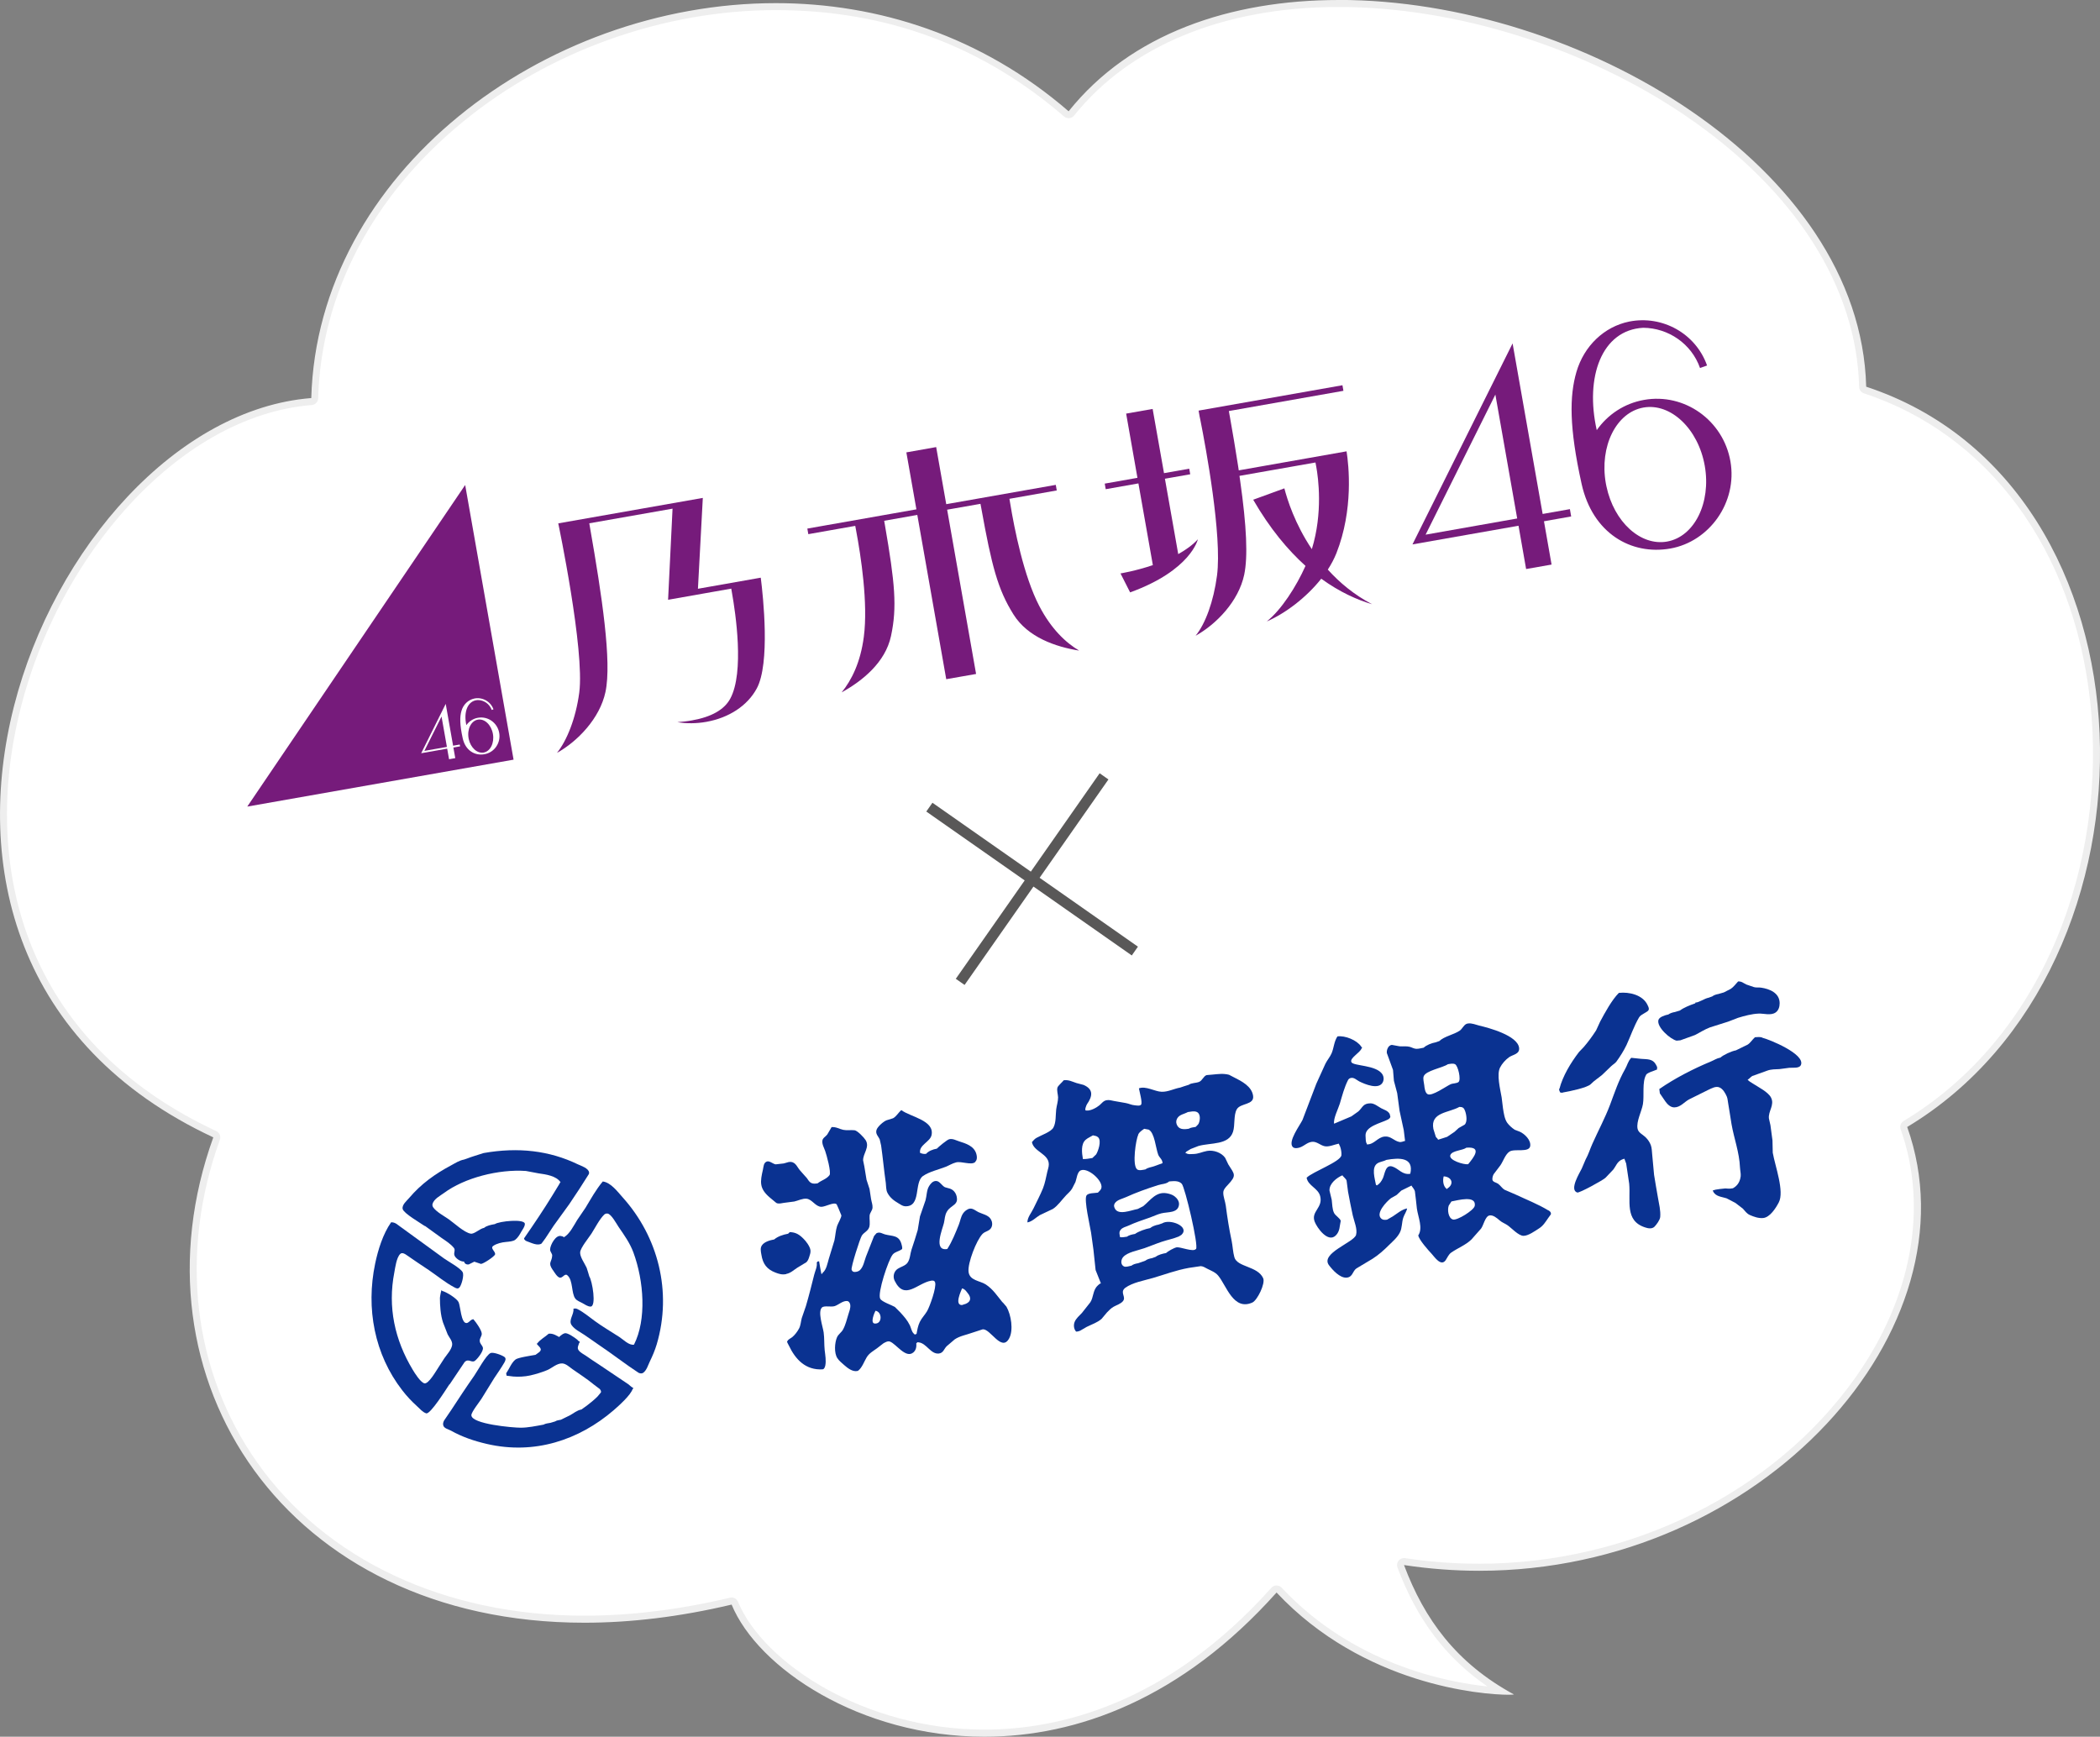 <?xml version="1.0" encoding="UTF-8"?><svg id="_レイヤー_2" xmlns="http://www.w3.org/2000/svg" viewBox="0 0 301.16 249.08"><rect x="0" y="0" width="301.16" height="249.08" fill="#808080" stroke="none"/><defs><style>.cls-1{fill:#595858;}.cls-2{fill:#fff;}.cls-3{fill:#761b7b;}.cls-4{fill:#eee;}.cls-5{fill:#0a3291;}</style></defs><g id="back"><path class="cls-2" d="M141.18,248.58c-17.36,0-32.1-9.68-35.8-18.64-.08-.19-.26-.31-.46-.31-.04,0-.08,0-.12.01-7.22,1.72-14.29,2.59-21,2.59-20.17,0-37.44-8.1-47.37-22.23-9.33-13.27-11.29-30.3-5.38-46.7.09-.24-.02-.51-.26-.62C-2.14,147.27-.66,117.88,1.5,105.95c4.63-25.57,23.6-46.81,43.18-48.36.25-.02.45-.23.46-.48C45.98,26.67,76.26.95,111.25.95c15.62,0,30.03,5.32,41.67,15.38.09.08.21.12.33.12.02,0,.03,0,.05,0,.14-.01.26-.08.34-.19,8.15-10.17,21.77-15.77,38.34-15.77s35.69,5.89,50.15,15.77c15.75,10.76,24.62,24.68,24.99,39.21,0,.21.14.4.34.46,18.08,5.96,30.33,22.6,32.77,44.49,2.79,24.99-8.06,49.41-26.99,60.77-.2.12-.29.37-.21.6,4.03,11.31,1.66,24.43-6.49,35.99-11.74,16.65-32.59,26.99-54.41,26.99-3.55,0-7.16-.27-10.71-.81-.02,0-.05,0-.07,0-.15,0-.29.07-.39.19-.11.14-.14.32-.08.49,3.02,8.04,7.61,13.77,14.38,17.89-4.27-.23-20.05-1.92-31.82-14.47-.09-.1-.23-.16-.36-.16h0c-.14,0-.27.06-.37.17-15.15,16.95-30.94,20.51-41.52,20.51Z"/><path class="cls-4" d="M191.98,1c16.85,0,35.49,5.86,49.86,15.68,15.61,10.66,24.41,24.45,24.78,38.81.01.42.29.79.69.92,17.89,5.9,30.01,22.38,32.43,44.07,1.29,11.55-.42,23.7-4.82,34.2-4.73,11.3-12.31,20.32-21.92,26.09-.41.25-.59.74-.43,1.19,3.97,11.15,1.63,24.1-6.43,35.53-11.65,16.52-32.34,26.78-54,26.78-3.53,0-7.11-.27-10.64-.8-.05,0-.1-.01-.15-.01-.3,0-.59.13-.78.37-.22.28-.28.65-.16.98,2.8,7.47,6.95,12.98,12.91,17.06-5.91-.61-19.25-3.21-29.52-14.16-.19-.2-.45-.32-.73-.32,0,0,0,0-.01,0-.28,0-.55.12-.73.33-15.03,16.81-30.67,20.34-41.15,20.34-17.15,0-31.7-9.52-35.34-18.33-.16-.38-.53-.62-.92-.62-.08,0-.15,0-.23.03-7.19,1.71-14.21,2.58-20.88,2.58-20.01,0-37.12-8.03-46.96-22.02-9.23-13.14-11.17-29.99-5.32-46.24.18-.49-.05-1.03-.52-1.24-12.2-5.7-20.84-14-25.69-24.67C1.09,128.25-.06,117.35,1.99,106.04c2.17-11.97,7.71-23.53,15.6-32.55,8.04-9.19,17.67-14.65,27.12-15.4.51-.04.91-.46.92-.97.41-14.94,7.78-29.03,20.75-39.65C78.81,7.29,95.17,1.45,111.26,1.45s29.79,5.28,41.34,15.26c.18.16.41.24.65.24.03,0,.06,0,.09,0,.27-.02.52-.16.69-.37,8.05-10.05,21.53-15.58,37.95-15.58M191.98,0c-15.52,0-29.82,4.83-38.73,15.96C140.75,5.15,125.9.45,111.26.45,77.86.45,45.53,24.89,44.64,57.09c-38.31,3.02-70.71,79.54-14.05,106.03-12.42,34.48,10.28,69.61,53.22,69.61,6.58,0,13.64-.83,21.11-2.6,3.75,9.09,18.41,18.95,36.26,18.95,13.26,0,28.28-5.44,41.89-20.68,12.47,13.3,29.49,14.66,33.27,14.66.53,0,.8-.03.76-.05-8.26-4.5-12.83-10.76-15.75-18.55,3.65.55,7.26.82,10.79.82,40.65,0,71.63-34.86,61.37-63.65,38.46-23.09,37.08-92-5.88-106.17-.81-31.67-41.21-55.47-75.64-55.47h0Z"/><path class="cls-5" d="M60.93,175.81c.81.57,1.58,1.16,2.39,1.73.61.42,1.31.86,1.77,1.43.24.3-.01.64.06.99.09.48.92,1.02,1.4.97.06.31.37.47.68.41.26-.13.53-.26.79-.39.32.11.64.22.95.32.35,0,1.97-1.08,2.03-1.37.08-.44-.78-.88-.24-1.23.46-.32,1.2-.5,1.81-.55.42-.04,1.01-.08,1.32-.31.37-.28.65-.76.87-1.16.19-.34.48-.68.51-1.08.09-.84-3.74-.42-4.3-.01-.55.1-1.16.21-1.55.54-.62.11-1.4.92-1.92.83-.95-.17-2.34-1.5-3.17-2.08-.69-.48-1.69-1-2.19-1.67-.11-.15-.16-.35-.11-.52.21-.72,1.11-1.17,1.64-1.56,2.94-2.18,7.84-3.44,11.76-3.16.6.11,1.2.22,1.8.34,1.04.15,2.54.34,3.17,1.29-.13.02-.09.05-.13.15-.33.55-.66,1.09-1,1.64-1.29,2.11-2.7,4.2-4.12,6.25.05.27.31.39.54.46.51.18,1.41.64,1.97.28.18-.24.37-.5.55-.75.4-.6.8-1.2,1.19-1.81.75-1.02,1.49-2.05,2.23-3.08.49-.74.98-1.48,1.47-2.21.45-.71.9-1.41,1.35-2.12.01-.05.02-.1.03-.16,0-.02,0-.05,0-.07-.08-.62-1.16-.95-1.6-1.16-4.08-1.97-8.56-2.5-13.53-1.62-.41.13-.82.26-1.23.39-.19.06-.38.12-.58.19-.16.06-.33.12-.49.18-.16.06-.32.12-.49.17-.71.13-1.28.52-1.86.83-2.32,1.24-4.3,2.65-6.04,4.7-.32.38-1.06.98-.91,1.57.15.62,2.53,1.99,3.17,2.44Z"/><path class="cls-5" d="M176.98,154.52c-.24-.12-.49-.25-.73-.38-.81-.2-1.48-.11-2.4-.02-.27.02-.54.05-.81.07-.45.15-.61.78-1.07.97-.45.19-1.11.13-1.49.42-.23.07-.47.15-.7.22-.17.06-.35.13-.53.18-.9.16-1.73.63-2.67.6-.97-.03-2.26-.87-3.25-.49.07.43.54,2.06.31,2.34-.18.22-.67.11-.91.09-.47-.04-.83-.24-1.27-.32-.56-.1-1.14-.19-1.71-.3-.35-.06-.66-.18-1.05-.11-.47.08-.7.45-1.02.72-.41.34-1.27.83-1.87.76-.38.07,0-.79.07-.9.79-1.13.98-2.13-.48-2.77-.34-.09-.68-.18-1.02-.27-.63-.2-1.1-.49-1.83-.4-.21.28-.84.8-.9,1.05-.12.4.07.96.09,1.4,0,.61-.2,1.15-.27,1.73-.1.85,0,1.84-.4,2.6-.32.62-1.8,1.12-2.42,1.48-.26.14-.47.39-.66.61.24,1.38,2.42,1.67,2.42,3.19,0,.39-.14.72-.22,1.08-.18.8-.32,1.61-.62,2.37-.39.96-.9,1.91-1.34,2.84-.3.65-.9,1.31-.89,2.04.69-.12,1.22-.71,1.77-1.04.63-.3,1.25-.6,1.88-.89.74-.48,1.29-1.32,1.91-1.97.29-.31.65-.59.86-.97.16-.31.31-.61.47-.92.17-.43.24-1.42.73-1.66,1-.5,3.25,1.45,2.99,2.52-.08.3-.31.44-.5.66-.47.08-1.41.02-1.64.42-.37.63.51,4.37.66,5.31.13.8.21,1.63.34,2.45.11.97.21,1.94.31,2.92.25.63.51,1.27.76,1.91-.17.03-.29.17-.41.27-.03.03-.06.06-.09.09-.66.63-.55,1.66-1.02,2.36-.4.51-.8,1.01-1.2,1.52-.36.38-.85.79-1.05,1.3-.16.4-.13.95.16,1.31.03.17.5-.01.63-.06.32-.19.63-.36.95-.55.74-.37,1.51-.61,2.12-1.14.26-.31.52-.62.79-.94.3-.31.58-.6.95-.81.44-.25,1.03-.41,1.35-.82.45-.6-.44-1.18.22-1.81.03-.03.06-.05.09-.08,1.07-.77,2.66-1.03,4-1.42,1.68-.49,3.25-1.1,5.13-1.44.57-.08,1.13-.16,1.7-.25.36.02.63.22.95.38.53.27,1.14.49,1.54.97,1.2,1.43,2.18,5.09,4.91,3.87.71-.32,1.89-2.73,1.55-3.49-.79-1.76-3.73-1.56-4.13-3.01-.21-.74-.24-1.62-.39-2.35-.36-1.67-.62-3.34-.84-5.04-.08-.61-.37-1.29-.36-1.87,0-.44.36-.8.64-1.1,1.31-1.39.99-1.51.08-2.95-.15-.32-.3-.63-.45-.94-.52-.75-1.67-1.16-2.6-.99-.71.13-1.23.43-1.97.44-.4,0-.71.09-1.03-.12-.12.02-.08.05-.1-.07.11-.02.09.01.07-.11.23-.14.46-.28.69-.42.37-.14.74-.29,1.11-.43,1.79-.5,4.34-.1,4.96-2.05.3-.95.06-2.36.53-3.2.51-.93,2.51-.6,2.35-1.92-.18-1.39-1.65-2.12-2.73-2.67ZM163.23,162.71c.18-.38.54-.59.86-.82.21.04.42.08.64.12.86.44,1.01,2.66,1.37,3.6.18.45.6.64.62,1.21-.41.15-.82.3-1.23.45-.41.14-.89.18-1.21.44-.37.07-.96.23-1.23-.02-.7-.64-.16-4.23.19-4.97ZM157.18,165.58c-.17.17-.35.33-.52.5-.46.08-.94.17-1.36.15-.15-.86-.32-2.15.4-2.77.31-.27.69-.41,1.04-.63.26.07.53.07.74.28.53.5,0,2.02-.3,2.48ZM171.49,179.14c-.37.46-2.21-.33-2.74-.25-.37.06-1.29.58-1.53.82-.51.09-1.12.25-1.48.54-.18.06-.35.12-.52.19-.34.06-.72.16-.96.36-.17.06-.35.12-.52.19-.17.06-.35.12-.52.18-.36.06-.71.15-.96.35-.36.06-.81.26-1.11.09-.49-.27-.39-.98-.08-1.32.61-.71,2.12-.95,3.06-1.28.8-.28,1.65-.64,2.46-.91.83-.28,1.68-.44,2.45-.76.13-.07.25-.15.38-.23,1.28-1.2-1.64-2.36-2.75-1.66-.17.06-.35.12-.52.18-.41.07-.93.25-1.21.5-.68.12-1.68.48-2.17.84-.4.07-.86.16-1.14.39-.35.06-.68.11-1,.08-.07-.39-.19-.72.07-1.05.28-.37.72-.42,1.13-.61.99-.46,2.03-.8,3.12-1.18.53-.19,1-.43,1.58-.58.93-.24,2.41,0,2.55-1.25.05-.5-.3-.94-.63-1.19-.31-.25-.75-.37-1.12-.44-1.56-.28-2.36,1.02-3.38,1.85-.26.13-.52.26-.79.4-.95.17-2.79.97-3.29-.09-.13-.26-.15-.48,0-.72.33-.51,1.06-.64,1.59-.88,1.47-.67,3.01-1.22,4.62-1.73.59-.19,1.14-.14,1.59-.53.63-.05,1.36-.15,1.81.34.46.52,2.44,8.85,2.04,9.36ZM171.9,161.14c-.1.2-.3.32-.43.48-.34.06-.72.09-.98.26-.76.13-1.47.12-1.74-.63-.12-.3-.07-.6.08-.86.33-.56.99-.6,1.52-.9.43-.06.87-.17,1.24-.03.63.24.53,1.2.31,1.68Z"/><path class="cls-5" d="M126.36,164.28c.25,1.75.41,3.56.67,5.36.06.47.02,1,.23,1.42.36.7.91,1.12,1.59,1.52.31.18.57.39.93.42,2.4.13,1.25-3.42,2.59-4.34.89-.62,2.21-.91,3.26-1.32.49-.2.91-.48,1.48-.63.76-.2,2.18.44,2.73-.04.07-.1.13-.19.19-.29.1-.28.07-.56-.01-.87-.33-1.17-1.51-1.51-2.5-1.83-.43-.14-.87-.4-1.37-.3-.31.05-1.56,1.11-1.8,1.36-.58.1-1.19.34-1.54.74-.34.06-.58-.03-.86-.13-.2-1.12,1.43-1.58,1.64-2.54.47-2.13-3.04-2.63-4.3-3.58l-.09.02c-.37.35-.69.9-1.13,1.13-.31.09-.62.19-.93.29-.44.16-1.31.93-1.44,1.38-.18.59.26.91.46,1.37.07.29.13.58.2.87Z"/><path class="cls-5" d="M222.07,173.61c-1.51-.92-3.19-1.57-4.76-2.31-.51-.22-1.02-.43-1.53-.66-.4-.24-.6-.63-.96-.88-.24-.17-.79-.23-.8-.62,0-.27.06-.5.18-.73.33-.42.65-.85.97-1.28.42-.61.7-1.57,1.31-1.97.72-.47,2.84.21,2.97-.82.1-.85-.79-1.7-1.47-2.02-.25-.09-.5-.2-.75-.29-.39-.25-.82-.64-1.08-1-.38-.54-.5-1.38-.61-2.09-.06-.51-.13-1.03-.19-1.55-.22-1.25-.73-3.29-.23-4.28.28-.56.78-1.11,1.26-1.46.54-.41,1.6-.44,1.47-1.39-.25-1.76-4.35-2.85-5.71-3.17-.5-.12-1.08-.39-1.63-.3l-.09.02s-.05.02-.08.02c-.43.16-.63.72-.98.97-.85.59-2.23.82-2.95,1.51-.17.06-.35.12-.52.18-.58.1-1.34.4-1.72.77-.36.06-.74.18-1.08.16-.34-.02-.62-.21-.94-.29-.47-.12-.93-.03-1.44-.07-.36-.07-.72-.13-1.09-.2-.15,0-.27.07-.37.15-.26.22-.41.65-.37,1,.3.82.59,1.62.89,2.44.04.52.09,1.03.13,1.56.16.59.31,1.18.47,1.77.11.85.22,1.69.34,2.53.2.93.4,1.85.6,2.77.07.52.12,1.04.19,1.55-.33.06-.51.22-.86.14-.75-.17-1.2-.85-2.05-.77-1.06.09-1.5,1.16-2.57,1.13l-.03-.18c-.13.02-.16-.89-.16-1.08-.06-1.34,2.19-1.79,3.17-2.29.16-.08.36-.21.39-.42-.03-.13-.06-.26-.1-.4-.27-.48-.77-.58-1.22-.82-.47-.26-.98-.7-1.52-.7-1.1,0-1.12.59-1.75,1.16-.34.24-.67.47-1,.71-.82.35-1.65.7-2.48,1.05-.13-.74.6-2.15.82-2.87.34-1.14.64-2.33,1.18-3.39.08-.15.21-.25.37-.29.49-.13.84.28,1.23.48.78.39,2.89,1.31,3.42.05.14-.34.11-.73-.09-1.06-.87-1.37-4.18-1.17-4.45-1.75-.28-.58,1.26-1.35,1.46-1.97.17-.03,0-.19-.06-.27-.6-.91-2.3-1.6-3.4-1.45-.5.76-.5,1.63-.84,2.43-.23.53-.63.97-.89,1.5-.43.95-.86,1.9-1.3,2.86-.66,1.73-1.31,3.46-1.98,5.19-.39.8-2.09,3.05-1.42,3.86.15.18.4.2.62.18.9-.08,1.33-.81,2.15-.9.68-.08,1.2.5,1.82.63.63.13,1.39-.24,2.03-.37.07.15.13.29.2.44.12.32.22.89.18,1.22-.11.94-4.14,2.37-4.99,3.23.2,1.16,1.64,1.48,1.94,2.63.44,1.69-1.34,2.19-.79,3.66.33.88,1.91,3.1,3.03,1.99.61-.6.54-1.36.71-2.09-.06-.35-.76-.75-.95-1.13-.28-.54-.26-1.31-.34-1.89-.11-.44-.22-.88-.32-1.33-.05-1.01,1.05-1.85,1.85-2.19.02.11.51.48.6.75.07.54.14,1.07.21,1.6.21,1.08.42,2.27.68,3.41.19.84.7,1.96.47,2.79-.31,1.08-5.18,2.64-3.88,4.35.52.69,1.53,1.81,2.48,1.78.94-.04.87-.93,1.46-1.33.76-.46,1.53-.91,2.29-1.37.88-.56,1.65-1.25,2.4-2,.53-.52,1.17-1.06,1.53-1.77.34-.65.26-1.44.49-2.13.15-.47.46-.84.55-1.33-.77.14-1.44.75-2.05,1.14-.27.16-.54.32-.82.47-.28.05-.58.05-.79-.11-.97-.76.75-2.52,1.35-2.97.28-.16.55-.31.82-.47.22-.21.44-.41.66-.62.49-.24.98-.48,1.46-.72.03.14.4.46.49.84.1.82.2,1.64.28,2.45.18,1.27.9,2.8.2,3.86.11.64,1.45,2.14,1.93,2.65.39.42,1.34,1.88,2.01.89.24-.36.42-.83.79-1.08.92-.64,2.08-1.08,2.89-1.87.46-.52.92-1.04,1.38-1.56.36-.46.59-1.76,1.2-1.89.52-.11,1.08.37,1.45.69.36.32.77.45,1.15.71.58.4,1.56,1.5,2.28,1.52.7.01,1.68-.71,2.22-1.05.63-.4.92-.91,1.34-1.51.12-.18.25-.36.38-.53.04-.31-.15-.44-.37-.58ZM202.25,168.34c-1.13.2-1.64-.71-2.52-1.02-1.07-.39-1.13,1.09-1.42,1.68-.22.45-.45.78-.88,1.03-.02-.12.02-.09-.1-.07-.16-.93-.71-2.55.23-3.13.38-.23.87-.26,1.27-.48,1.83-.32,3.96-.4,3.42,1.99ZM204.25,155.64c-.04-.4-.21-.92-.08-1.27.29-.83,2.7-1.21,3.47-1.74.37-.06.73-.15,1.03,0,.43.22.88,2.19.51,2.54-.23.22-.84.19-1.14.33-.61.26-2.72,1.81-3.33,1.41-.34-.22-.42-.86-.46-1.28ZM209.28,158.75c.48,0,.67.13.83.59.19.53.36,1.56-.07,1.96-.28.16-.57.32-.85.48-.2.18-.4.37-.6.55-.35.24-.7.47-1.05.71-.2.07-.41.14-.61.2-.23.07-.47.14-.7.22-.03-.16-.24-.28-.32-.42-.11-.38-.24-.76-.35-1.13-.47-2.42,2.24-2.3,3.73-3.16ZM207.54,170.47c.02.1-.04.07-.1.02-.49-.38-.56-1.23-.4-1.78,1.17.07,1.56,1.11.5,1.76ZM211.48,172.97c-.11.6-2.52,2.11-3.12,1.93-.69-.2-.81-1.45-.59-2.01.13-.19.26-.39.38-.58.91-.16,3.62-.95,3.34.66ZM210.54,166.97c-.57.1-2.87-.57-2.54-1.33.27-.64,1.75-.63,2.3-1.04,2.38-.19.97,1.48.24,2.38Z"/><path class="cls-5" d="M143.77,186.78c-.75-.91-1.35-1.88-2.41-2.57-.81-.53-2.33-.54-2.46-1.82-.14-1.24,1.12-4.49,1.99-5.41.39-.42,1.04-.39,1.3-.97.17-.38.11-.83-.12-1.19-.37-.57-1.18-.7-1.74-.97-.36-.17-.8-.57-1.23-.51-.39.05-.81.4-1.01.72-.31.49-.38,1.06-.59,1.59-.47,1.16-.96,2.42-1.65,3.48-2.06.36-.68-2.88-.48-3.73.13-.57.11-1.09.42-1.62.3-.52.7-.69,1.11-1.05.18-.16.33-.4.34-.64.03-.72-.35-1.39-.99-1.61-.25-.07-.49-.14-.74-.21-.43-.22-.74-.85-1.21-.89-.05,0-.11,0-.16,0-.42.05-.69.4-.9.73-.36.57-.33,1.39-.51,2.03-.27.78-.54,1.55-.8,2.32-.1.65-.22,1.3-.32,1.95-.27.96-.58,1.87-.89,2.81-.2.61-.19,1.35-.58,1.89-.31.43-.95.57-1.38.85-.56.35-.76,1.1-.46,1.72,1.43,2.91,3.24.35,5.22,0,.24-.04.49-.04.58.23.24.7-.78,3.51-1.15,4.14-.33.56-.76.96-1.04,1.54-.26.53-.37,1.15-.47,1.73l-.18.03c.03.19-.18-.05-.23-.1-.3-.29-.37-.79-.54-1.16-.37-.76-.83-1.26-1.38-1.87-.26-.26-.52-.52-.78-.78-.47-.28-1.87-.73-2.1-1.18-.42-.81,1.18-5.59,1.79-6.33.34-.41.89-.45,1.29-.75.16-.03.04-.49,0-.64-.34-1.44-1.3-1.21-2.39-1.5-.37-.1-.72-.38-1.15-.2-.02.01-.04.02-.07.03-.1.12-.21.23-.31.35-.02.04-.04.07-.06.1-.38.98-.77,1.95-1.15,2.93-.23.63-.35,1.41-.85,1.91-.2.19-.56.29-.84.26-.18-.02-.3-.14-.36-.32-.11-.38,1.19-4.44,1.46-4.88.31-.49.91-.65,1.08-1.26.13-.52,0-1.08.04-1.62.04-.42.39-.71.42-1.13.03-.42-.14-.83-.21-1.25-.07-.48-.15-.96-.22-1.44-.14-.44-.28-.88-.43-1.32-.12-.64-.19-1.25-.31-1.89-.06-.29-.12-.59-.18-.89-.02-1,.99-1.9.36-2.91-.22-.36-1.18-1.37-1.59-1.41-.55-.06-1.1.05-1.62-.06-.6-.13-1-.44-1.67-.39-.21.35-.41.71-.62,1.06-.2.27-.66.5-.7.88-.07.51.24,1.03.4,1.48.2.57.9,3.08.62,3.47-.44.58-1.17.74-1.7,1.17-.32.06-.66.08-.92-.05-.31-.16-.43-.44-.62-.69-.32-.36-.64-.72-.96-1.08-.52-.59-.68-1.38-1.66-1.23-.24.06-.47.13-.7.2-.38.04-.77.08-1.16.13-.38-.05-.9-.56-1.28-.4-.46.18-.45.73-.54,1.13-.41,1.78-.56,2.71.97,4.02.32.26.63.52.94.78.31.17.66.06,1.04,0,.51-.07,1.02-.14,1.54-.2.54-.12,1.19-.46,1.76-.4.81.09,1.26,1.12,2.1,1.16.59.02,1.85-.75,2.22-.35.09.2.18.4.27.6.14.33.27.65.4.97.05.26-.51,1.21-.61,1.53-.21.65-.24,1.39-.38,2.06-.27.88-.54,1.77-.81,2.65-.19.63-.34,1.6-.91,2.03.03.14-.04.1-.16.12-.11-.61-.23-1.18-.32-1.8l-.27.05c.02.12.04.08-.07.1.11.61-.23,1.23-.36,1.77-.38,1.52-.75,3-1.19,4.5-.2.59-.4,1.16-.6,1.74-.13.48-.15,1.05-.39,1.49-.24.45-.59.91-.96,1.22-.25.21-.56.29-.72.6-.13.02.15.46.22.61.95,2.01,2.42,3.57,4.85,3.42.25-.04.33-.36.38-.56.13-.68,0-1.44-.09-2.18-.09-.85-.03-1.7-.15-2.57-.13-.86-.87-2.97-.24-3.56.32-.31,1.31-.03,1.83-.2.56-.19,1.11-.74,1.72-.73.3,0,.47.26.51.56.05.5-.15.94-.28,1.38-.22.71-.4,1.5-.77,2.17-.23.41-.68.67-.86,1.11-.32.74-.44,2.22.06,2.98.26.4.63.67.99,1,.48.42,1.17.97,1.86.84.05-.02.1-.05.15-.06.56-.45.84-1.31,1.2-1.9.37-.61.94-.9,1.47-1.29.32-.24.62-.48.93-.72.25-.14.63-.37.94-.25.9.33,2.26,2.47,3.35,1.56.4-.34.47-.82.43-1.34l.09-.02c-.03-.15.13-.1.25-.09,1.13.12,1.73,1.74,2.9,1.6.65-.08.73-.67,1.12-1.05.39-.33.77-.65,1.15-.98.73-.49,1.62-.63,2.48-.94.51-.16,1.01-.33,1.5-.49,1.1-.21,2.73,3.33,3.83,1.28.63-1.17.28-3.36-.39-4.53-.17-.21-.35-.42-.53-.62ZM125.44,189.82c-.68-.06-.04-1.55.11-1.83.99.14,1,1.93-.11,1.83ZM138.54,186.98c-.19.07-.39.13-.59.19-1.09,0-.15-1.97.02-2.39.41.1.55.36.8.67.5.6.53,1.19-.24,1.53Z"/><path class="cls-5" d="M223.84,156.65c.03.15.23.05.37.02.88-.15,3.43-.67,3.93-1.19.5-.52,1.09-.87,1.62-1.32.44-.42.88-.84,1.31-1.26.24-.23.54-.38.75-.66.52-.72,1.06-1.57,1.44-2.37.6-1.3,1.06-2.7,1.8-3.96.28-.48,1.28-.74,1.38-1.09.07-.27-.09-.51-.19-.73-.69-1.4-2.6-1.86-4.09-1.69-1.01,1.01-2.01,2.86-2.68,4.11-.19.42-.38.84-.58,1.26-.55.86-1.1,1.6-1.77,2.39-.22.23-.44.47-.68.71-1.2,1.56-2.34,3.46-2.81,5.28-.15.03.05.4.1.54l.09-.02Z"/><path class="cls-5" d="M240.45,149.25c.18-.02.36-.03.53-.05.7-.25,1.39-.5,2.08-.75.7-.35,1.39-.81,2.16-1.1.87-.28,1.74-.55,2.62-.83.47-.18.94-.36,1.4-.54.91-.28,1.98-.57,2.95-.61.74-.04,1.76.32,2.45-.16.43-.3.58-.82.58-1.34-.01-1.49-1.49-2.05-2.65-2.22-.36-.06-.71.02-1.04-.08-.36-.12-.73-.24-1.08-.37-.45-.2-.65-.47-1.19-.44-.34.36-.64.79-1.05,1.06-.33.17-.66.34-.99.51-.26.08-.53.15-.79.23-.3.05-.65.16-.87.34-.17.06-.35.12-.52.19-.57.1-1.42.69-1.83.69l-.09.02c.02.11.03.08-.07.12-.7.24-1.56.58-2.14,1.01-.23.07-.47.14-.7.21-.35.06-.7.17-.96.36-.44.08-1.29.35-1.41.77-.31,1.02,1.73,2.81,2.63,2.99Z"/><path class="cls-5" d="M86.45,169.44c-.98,1.16-1.72,2.52-2.49,3.79-.4.58-.79,1.16-1.19,1.75-.5.81-1.09,2.04-1.93,2.48-.02-.13-.2-.14-.31-.17-.81-.3-1.64,1.29-1.64,1.92,0,.34.32.57.3.88-.06.96-.66.97.08,2.05.01.01.02.02.03.03.2.28.59.98.97,1.07.43.09.71-.67,1.09-.34.85.71.55,2.57,1.15,3.35.23.3.68.46,1.01.64.35.19.75.49,1.16.5.89.02.26-3.67-.17-4.33,0,0-.3-1.05-.38-1.24-.26-.58-.99-1.58-.93-2.23.07-.66,1.21-2.04,1.61-2.65.5-.77,1.16-2.09,1.84-2.74.11-.11.3-.18.48-.15.55.07,1.3,1.51,1.6,1.94.79,1.15,1.59,2.26,2.1,3.62,1.52,4.12,1.91,9.65.09,13.24-.73.13-1.52-.73-2.1-1.1-1.16-.76-2.36-1.44-3.49-2.27-.82-.59-1.64-1.3-2.53-1.74-.19-.09-.36-.1-.57-.03.14.77-.77,1.64-.24,2.36.42.59,1.22.98,1.82,1.38.76.5,1.52,1.07,2.28,1.58,1.37.92,2.68,1.92,4.04,2.87.48.33.96.65,1.44.98.24.11.48.16.72-.03.47-.38.65-1.07.89-1.56.4-.82.74-1.62,1-2.48,2.24-7.56.2-15.43-4.88-21.08-.72-.8-1.68-2.12-2.83-2.28Z"/><path class="cls-5" d="M64.48,198.55c.72-1.06,1.44-2.13,2.15-3.2.56-.58,1,.16,1.47-.18.38-.28,1.27-1.4,1.15-1.89-.09-.36-.42-.53-.45-.96-.02-.4.28-.65.29-1.02,0-.52-.83-1.67-1.15-2.03-.03-.16-.33.02-.42.08-.19.14-.36.38-.61.4-.8.05-.88-2.49-1.15-3.01-.28-.55-1.78-1.47-2.36-1.6-.09-.53-.32.93-.31,1.01,0,1.08.08,2.43.45,3.54.22.56.44,1.13.66,1.69.22.44.73.97.64,1.54-.11.66-.71,1.3-1.11,1.87-.27.42-.55.84-.82,1.27-.34.5-1.46,2.52-2.07,2.33-.56-.18-1.36-1.45-1.65-1.94-2.58-4.28-3.61-8.99-2.64-13.96.13-.7.31-2.14.85-2.65.25-.25.65-.03.88.14,1.08.76,2.15,1.46,3.25,2.2,1.19.81,2.33,1.76,3.59,2.43.31.16.55.31.8,0,.28-.36.66-1.71.43-2.15-.32-.6-2.07-1.54-2.68-1.98-2.28-1.66-4.56-3.31-6.84-4.97-.24-.15-.45-.21-.74-.21-1.18,1.69-1.88,3.97-2.29,5.93-1.34,6.41-.11,13.01,3.89,18.17.65.84,1.33,1.57,2.15,2.31.37.34.78.83,1.28.99.59.19,2.9-3.52,3.33-4.16Z"/><path class="cls-5" d="M236.06,154.15c.2-.33,1.21-.58,1.59-.77l-.03-.18c.15-.03-.11-.43-.16-.54-.46-.83-1.25-.73-2.1-.8-.48-.05-.96-.1-1.43-.15-.49.55-.53,1-.87,1.61-.95,1.67-1.51,3.38-2.16,5.12-.73,1.93-1.7,3.72-2.54,5.61-.33.73-.56,1.52-.97,2.25-.18.43-.36.86-.55,1.29-.26.56-1.84,3.05-.65,3.44.31.1,3.73-1.79,4.05-2.11.37-.4.75-.79,1.12-1.18.53-.71.59-1.29,1.59-1.56.09.23.17.47.26.7.15.96.29,1.92.43,2.88.23,2.44-.68,5.31,2.27,6.27.41.14.97.26,1.34-.08.31-.31.8-.98.84-1.41.08-.93-.17-1.84-.33-2.8-.17-1.06-.4-2.19-.55-3.24-.08-.97-.18-1.95-.27-2.92-.05-.44-.04-.93-.2-1.35-.16-.44-.44-.82-.76-1.14-.39-.38-1.03-.63-1.14-1.22-.2-1.04.59-2.47.77-3.51.21-1.2-.14-3.21.46-4.2Z"/><path class="cls-5" d="M252.7,148.79c-.33-.08-.64-.07-1.02-.03-.37.32-.63.79-1.05,1.06-.56.27-1.12.54-1.68.82-.63.11-1.8.65-2.23,1.04-.54.1-.94.39-1.39.57-2.57,1.07-5.18,2.42-7.37,3.94.03.21.06.41.08.62.27.39.53.78.8,1.17.28.4.73.84,1.26.84.89,0,1.43-.77,2.12-1.14.93-.46,1.87-.93,2.8-1.39.47-.21,1.05-.56,1.57-.33.49.2.86.85,1.06,1.33.12.31.12.63.19.97.18.98.3,1.95.48,2.98.36,2.05,1.12,4.04,1.21,6.19.02.43.14.87.1,1.28-.14,1.14-.83,1.55-1.11,1.71-.55.12-.94.01-1.14.03-.14,0-1.42.14-1.57.24l-.18.03c.02.06.04.11.06.17.36.73,1.24.75,1.91.97.43.23.85.45,1.27.66.36.28.71.55,1.07.82.31.33.55.72,1.01.92.55.24,1.24.49,1.89.43.99-.09,1.83-1.43,2.25-2.23.84-1.58-.52-5.2-.86-7.14-.01-.58-.03-1.17-.04-1.76-.1-.72-.19-1.45-.29-2.17-.07-.33-.15-.65-.22-.98-.12-1.06.85-1.92.3-3-.41-.8-1.81-1.49-2.59-2-.27-.18-.58-.32-.77-.58.2-.03.46-.41.68-.51.72-.26,1.44-.52,2.17-.78.56-.2,1.17-.18,1.72-.21.48-.06.96-.12,1.44-.19.31,0,.62,0,.93-.02.31-.03.61-.12.72-.41.58-1.56-4.55-3.64-5.58-3.89Z"/><path class="cls-5" d="M112.74,182.71c.66-.12,1.09-.57,1.61-.9.44-.26.86-.52,1.29-.78.21-.19.32-.48.4-.73.09-.32.23-.61.19-.98-.06-.55-.65-1.33-1.02-1.68-.58-.58-1.09-.91-1.95-.93-.08.08-.16.15-.24.23-.73.13-1.49.39-1.99.82-.62.11-1.41.34-1.75.83-.28.38-.18.86-.09,1.35.21,1.36.8,2.1,2.01,2.57.5.19.94.34,1.55.22Z"/><path class="cls-5" d="M90.2,198.59c-1.45-.98-2.9-1.96-4.36-2.93-.61-.38-1.2-.8-1.8-1.21-.36-.25-.78-.43-1.05-.78-.28-.38-.02-.72.08-1.1.12-.02.07-.07.05-.18-.13.02-.24-.17-.34-.26-.34-.28-1.37-1-1.77-.92-.32.07-.54.31-.78.48l.02.09c-.54-.26-.91-.56-1.56-.5-.54.49-1.22.82-1.66,1.42h-.08c.27.41.96.75.37,1.23-.17.13-.35.25-.52.38-.61.11-2.53.39-2.87.67-.59.46-.91,1.37-1.34,1.98l.06.34c.32.04.64.08.96.12.72.06,1.64.02,2.41-.15.88-.2,1.67-.45,2.46-.77.65-.27,1.38-.99,2.15-.96.55.03,1.05.54,1.49.84,1.04.73,2.09,1.4,3.03,2.18.29.22.57.44.86.65.1.12.24.32.16.5-.17.2-.33.4-.5.6-.49.48-.98.88-1.52,1.29-.26.18-.51.37-.77.55-.64.11-1.13.56-1.66.84-.43.21-.86.42-1.29.63-.28.05-.6.09-.82.24-.22.07-.44.13-.66.2-.34.06-.73.1-1,.26-1.11.2-2.22.44-3.29.44-1.09,0-7.07-.51-7.06-1.8,0-.44,1.13-1.86,1.43-2.32.62-.99,1.23-1.99,1.84-2.98.49-.73,1.02-1.49,1.45-2.23.14-.24.31-.6.03-.81-.33-.26-1.6-.73-1.99-.57-.63.26-1.87,2.56-2.34,3.24-1.15,1.64-2.23,3.28-3.3,4.92-.33.5-.67,1-1.02,1.5-.13.23-.22.51-.11.78.15.38.75.51,1.08.69,1.64.92,3.35,1.49,5.16,1.91,6.79,1.57,13.17-.53,18.18-4.84.71-.62,2.43-2.14,2.72-3.05.12-.02.08-.07.06-.18-.13.02-.46-.33-.6-.42Z"/><path class="cls-3" d="M221.23,73.71l-4.31-24.46-14.36,28.83,15.21-2.68,1.09,6.21,3.65-.64-1.09-6.21,3.9-.69-.18-1.05-3.9.69ZM204.45,76.67l10-20.08,3.13,17.77-13.13,2.32Z"/><path class="cls-3" d="M235.79,57.35c-2.86.5-5.24,2.12-6.8,4.34h0c-1.71-7.6.69-14.37,6.67-14.68,3.6.03,6.92,2.29,8.14,5.77l1.01-.36c-1.61-4.56-6.38-7.25-11.17-6.3-3.58.73-6.47,3.49-7.56,7.21-1.01,3.48-1.06,7.94.74,16.08,1.58,7.09,7.11,10.25,12.72,9.26s9.65-6.63,8.62-12.51-6.59-9.83-12.37-8.81M239.08,77.67c-3.8.67-7.62-2.8-8.7-7.91-.03-.15-.07-.3-.09-.45h0c-.93-5.3,1.49-10.17,5.4-10.86s7.86,3.06,8.79,8.36c.93,5.3-1.49,10.17-5.41,10.86"/><path class="cls-3" d="M134.26,64.12l-4.28.76,1.44,8.17-15.64,2.76.14.8,6.73-1.19.12.64c.69,3.66,1.74,10.49,1.11,15.27-.48,3.7-1.77,6.24-3.18,7.97,2.98-1.65,6.27-4.29,7.08-8.09.89-4.14.56-7.59-.87-15.88l-.11-.64,4.75-.84,4.15,23.56,4.28-.75-4.15-23.56,4.78-.84.12.64c1.49,8.27,2.36,11.63,4.61,15.22,2.07,3.3,6.06,4.65,9.42,5.19-1.92-1.14-4-3.09-5.72-6.4-2.22-4.27-3.57-11.06-4.17-14.73l-.11-.64,6.79-1.2-.14-.8-15.71,2.77-1.44-8.17Z"/><path class="cls-3" d="M100.79,71.41l-20.73,3.65s3.82,18.18,3.01,24.28c-.49,3.7-1.79,6.91-3.2,8.64,2.97-1.66,6.15-4.94,6.96-8.74.93-4.33-.52-13.87-2.21-23.54l-.11-.65,11.94-2.1-.64,13.07,9.06-1.6.11.65c.49,2.78,1.8,11.35-.26,15.14-.85,1.57-2.7,2.62-5.49,3.11-.71.13-1.42.2-2.09.25,1.31.22,2.73.21,4.14-.04,3.27-.58,5.91-2.32,7.24-4.78,1.95-3.58.93-13.16.58-15.9l-9.01,1.59.7-13.04Z"/><path class="cls-3" d="M171.8,77.33c-.76.84-1.76,1.54-2.83,2.14l-1.91-10.81,3.63-.64-.14-.8-3.62.64-1.63-9.21-3.8.67,1.62,9.21-4.69.83.14.8,4.69-.83,2.07,11.72c-2.51.85-4.64,1.19-4.64,1.19l1.38,2.72c8.76-3.18,9.72-7.63,9.72-7.63"/><path class="cls-3" d="M176.34,59.59l-.11-.64,16.43-2.9-.14-.8-20.63,3.64.14.8h0s.13.63.13.63c.75,3.77,3.12,16.51,2.37,22.23-.49,3.71-1.66,6.9-3.07,8.63,2.98-1.66,6.16-4.94,6.97-8.75.54-2.57.36-6.89-.59-13.56l-.09-.62,10.9-1.92.12.64c.28,1.55.97,6.56-.64,11.79-2.44-3.63-3.53-7.14-3.94-8.72l-4.47,1.63c2.41,4.17,4.98,7.22,7.5,9.49-1.32,2.96-3.46,6.31-5.56,7.97,2.65-1.14,5.67-3.42,7.82-6.13,2.66,1.93,5.18,3.04,7.29,3.66-2.6-1.37-4.68-3.12-6.35-4.97.5-.76.91-1.55,1.23-2.34,2.48-6.28,1.77-12.65,1.46-14.62l-15.46,2.73-.1-.66c-.36-2.31-.76-4.72-1.2-7.18"/><polygon class="cls-3" points="66.71 69.56 73.65 108.95 35.46 115.68 66.71 69.56"/><path class="cls-2" d="M64.98,106.96l-1.06-6.01-3.52,7.08,3.73-.66.27,1.52.89-.16-.27-1.52.96-.17-.05-.26-.96.17ZM60.86,107.69l2.46-4.93.77,4.36-3.22.57Z"/><path class="cls-2" d="M68.55,102.94c-.7.12-1.29.52-1.67,1.06h0c-.42-1.87.17-3.53,1.64-3.6.88,0,1.69.56,2,1.42l.25-.09c-.4-1.12-1.57-1.78-2.74-1.55-.88.18-1.59.86-1.85,1.77-.25.85-.26,1.95.18,3.95.39,1.74,1.74,2.52,3.12,2.27,1.42-.25,2.37-1.63,2.11-3.07s-1.61-2.41-3.04-2.16M69.36,107.93c-.93.16-1.87-.69-2.14-1.94,0-.03-.02-.07-.02-.11h0c-.23-1.3.36-2.5,1.33-2.67s1.93.75,2.16,2.05c.23,1.3-.37,2.5-1.33,2.67"/><polygon class="cls-1" points="158.96 111.79 157.7 110.9 147.83 125.01 133.72 115.13 132.84 116.39 146.95 126.27 137.07 140.38 138.33 141.26 148.21 127.15 162.31 137.03 163.19 135.77 149.09 125.89 158.96 111.79"/></g></svg>